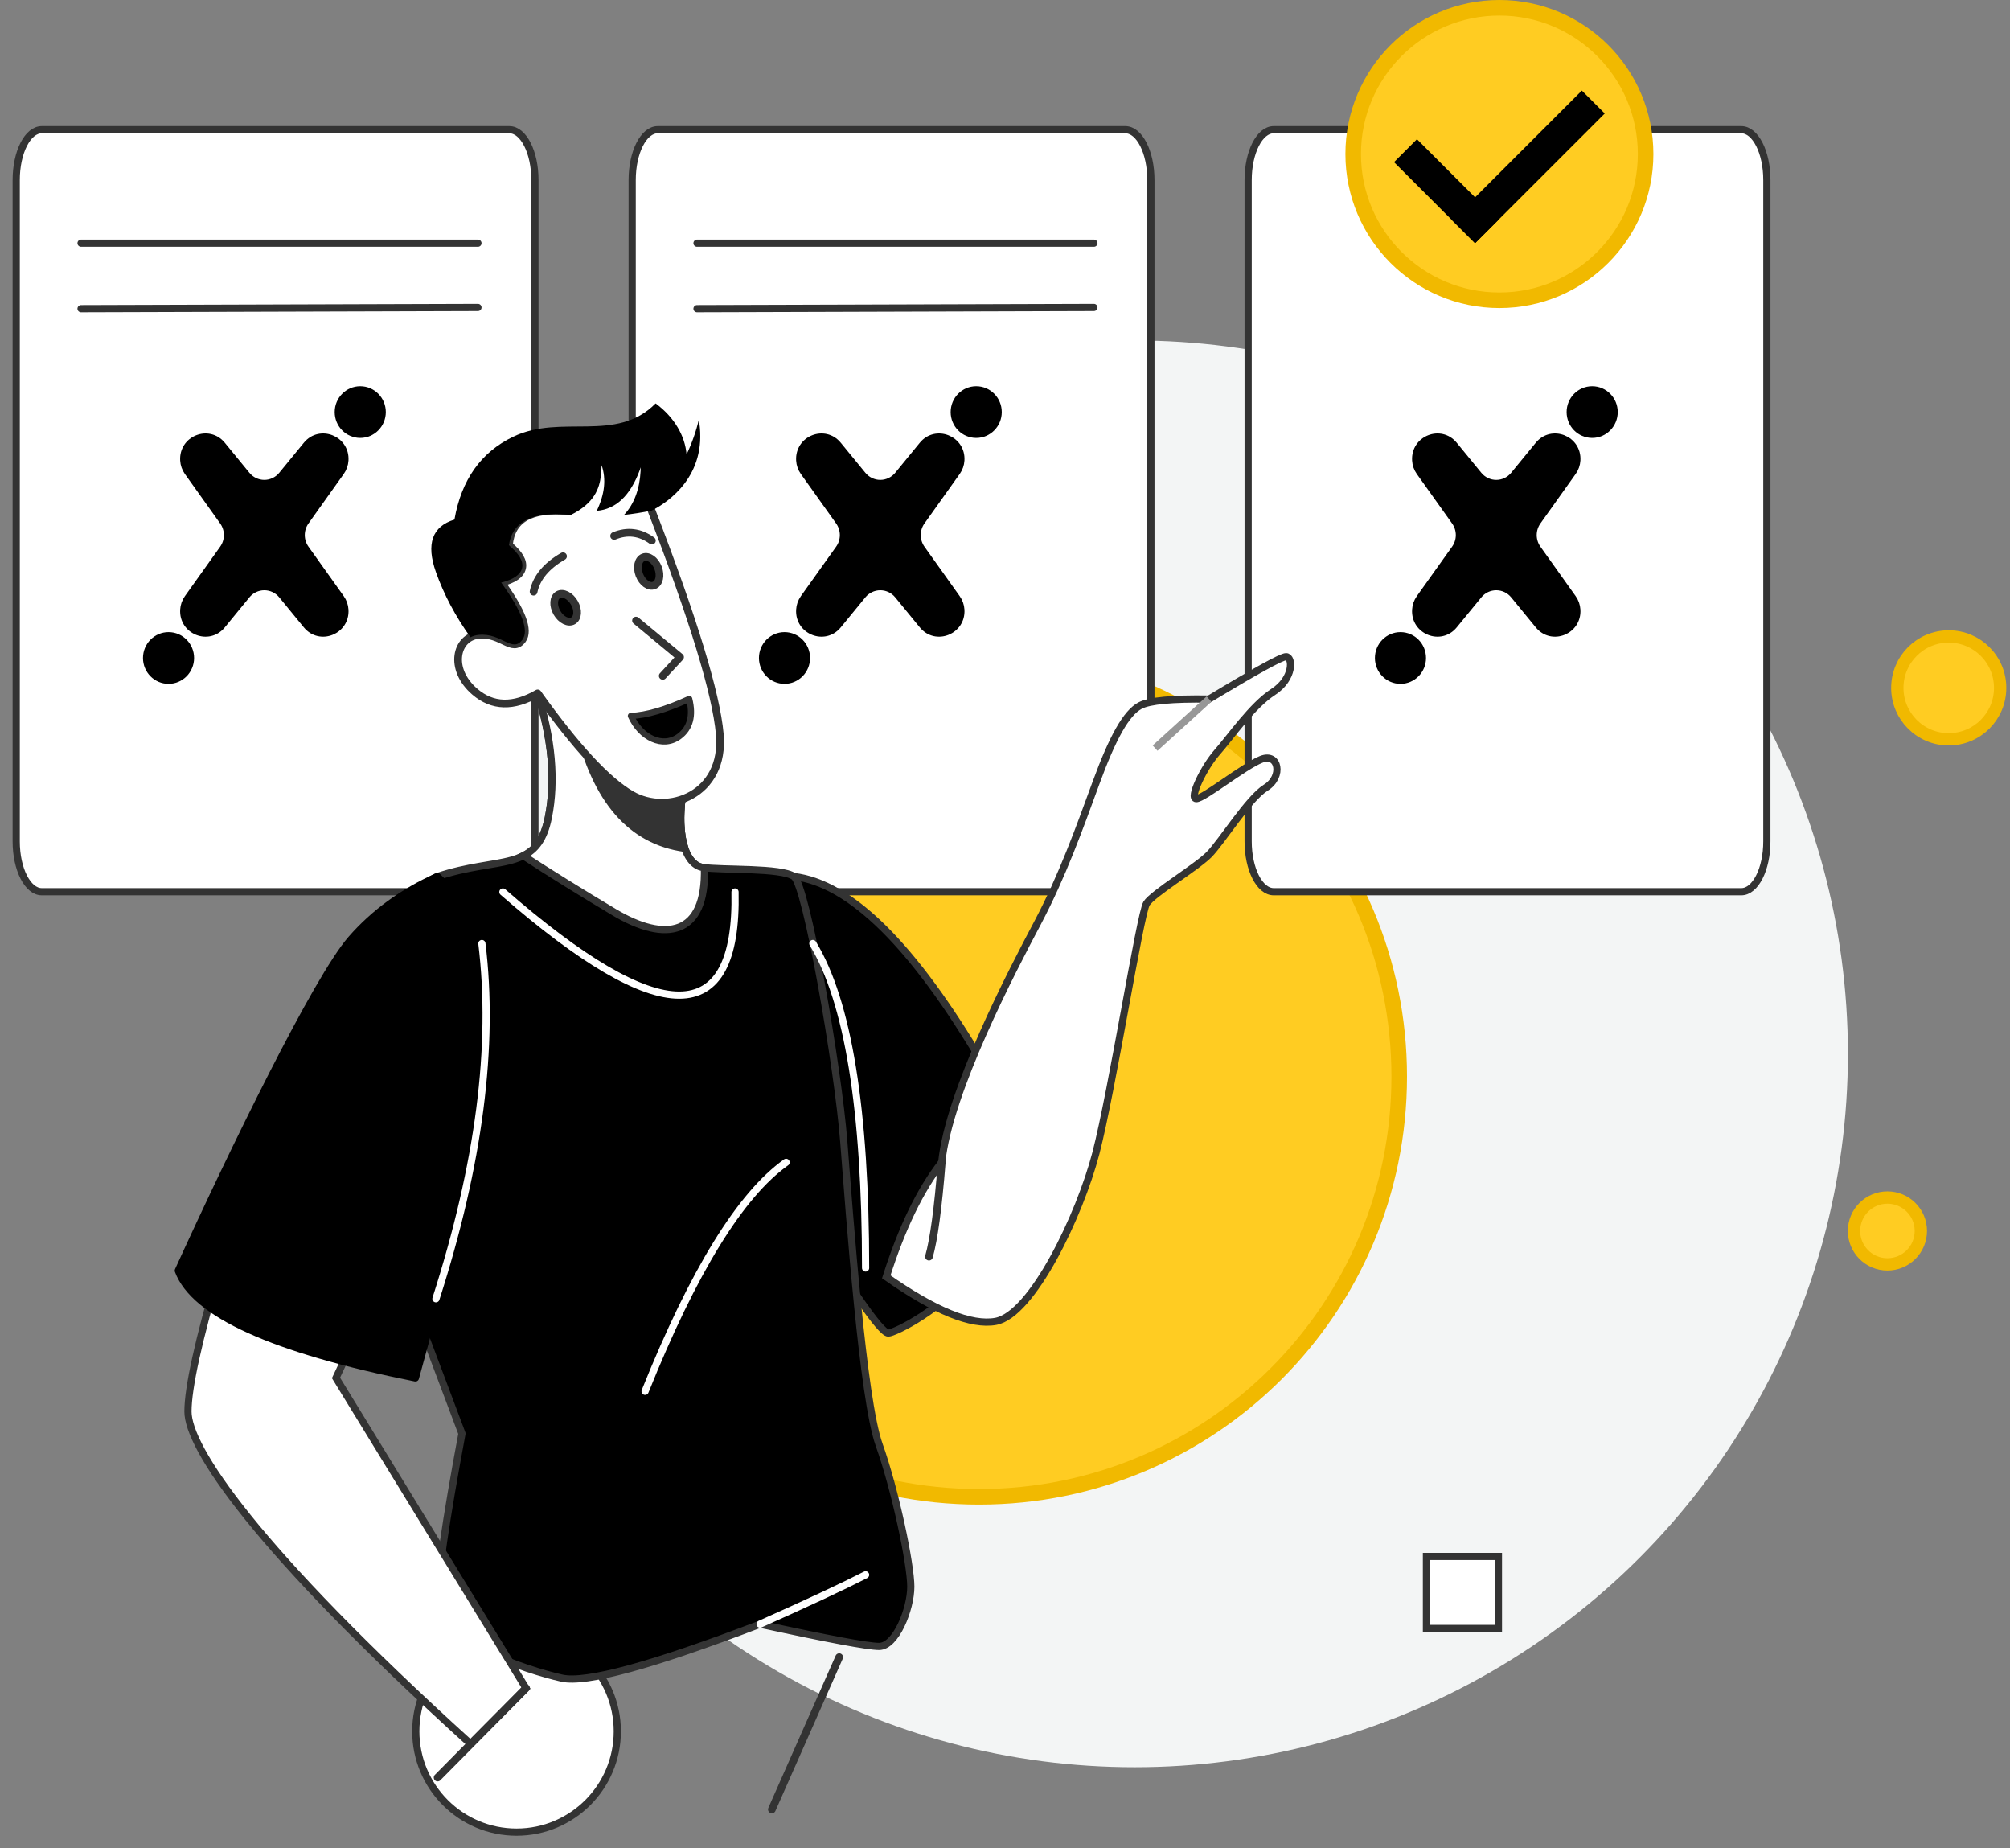 <svg width="124" height="114" viewBox="0 0 124 114" fill="none" xmlns="http://www.w3.org/2000/svg">
<rect x="0" y="0" width="124" height="114" fill="#808080" stroke="none"/>
<circle cx="70" cy="65" r="44" fill="#F3F5F5"/>
<path d="M86.32 66.4C86.32 80.715 74.715 92.32 60.4 92.32C46.085 92.32 34.48 80.715 34.48 66.4C34.48 52.085 46.085 40.48 60.4 40.48C74.715 40.48 86.32 52.085 86.32 66.4Z" fill="#FFCC22" stroke="#F1B900" stroke-width="0.96"/>
<path d="M92.44 96H88V100.44H92.44V96Z" fill="white" stroke="#333333" stroke-width="0.444" stroke-linecap="round"/>
<path d="M31.867 113.002C35.3 113.002 38.083 110.219 38.083 106.786C38.083 103.353 35.3 100.57 31.867 100.57C28.434 100.57 25.651 103.353 25.651 106.786C25.651 110.219 28.434 113.002 31.867 113.002Z" fill="white" stroke="#333333" stroke-width="0.444" stroke-linecap="round"/>
<path d="M19.5 44.406C19.5 45.054 18.975 45.579 18.326 45.579C17.678 45.579 17.152 45.054 17.152 44.406C17.152 43.757 17.678 43.232 18.326 43.232C18.975 43.232 19.5 43.757 19.5 44.406Z" fill="#FFCC22" stroke="#F1B900" stroke-width="0.76"/>
<path d="M118.501 75.922C118.501 77.061 117.578 77.984 116.439 77.984C115.3 77.984 114.377 77.061 114.377 75.922C114.377 74.784 115.3 73.861 116.439 73.861C117.578 73.861 118.501 74.784 118.501 75.922Z" fill="#FFCC22" stroke="#F1B900" stroke-width="0.76"/>
<path d="M123.393 42.427C123.393 44.179 121.973 45.599 120.221 45.599C118.469 45.599 117.049 44.179 117.049 42.427C117.049 40.675 118.469 39.255 120.221 39.255C121.973 39.255 123.393 40.675 123.393 42.427Z" fill="#FFCC22" stroke="#F1B900" stroke-width="0.76"/>
<path d="M31.422 8H2.577C1.706 8 1 9.39 1 11.104V51.896C1 53.61 1.706 55 2.577 55H31.422C32.294 55 33 53.61 33 51.896V11.104C33 9.39 32.294 8 31.422 8Z" fill="white" stroke="#333333" stroke-width="0.444" stroke-linecap="round"/>
<path d="M5 19.039L29.485 18.963" stroke="#333333" stroke-width="0.444" stroke-linecap="round" stroke-linejoin="round"/>
<path d="M5 15H29.485" stroke="#333333" stroke-width="0.444" stroke-linecap="round" stroke-linejoin="round"/>
<path d="M21.319 28.395C21.397 27.049 19.733 26.385 18.884 27.421L17.366 29.274C17.237 29.432 17.075 29.559 16.892 29.646C16.709 29.734 16.509 29.779 16.306 29.779C16.104 29.779 15.904 29.734 15.721 29.646C15.538 29.559 15.376 29.432 15.247 29.274L13.729 27.421C12.879 26.385 11.216 27.049 11.294 28.395C11.309 28.66 11.399 28.915 11.552 29.13L13.73 32.185C13.899 32.423 13.991 32.709 13.991 33.002C13.991 33.296 13.899 33.582 13.73 33.82L11.552 36.874C11.399 37.09 11.309 37.344 11.294 37.609V37.609C11.216 38.955 12.879 39.62 13.729 38.583L15.247 36.73C15.376 36.572 15.538 36.445 15.721 36.358C15.904 36.271 16.104 36.226 16.306 36.226C16.509 36.226 16.709 36.271 16.892 36.358C17.075 36.445 17.237 36.572 17.366 36.73L18.884 38.583C19.733 39.62 21.397 38.955 21.319 37.609C21.304 37.344 21.214 37.089 21.061 36.874L18.883 33.82C18.714 33.582 18.623 33.296 18.623 33.002C18.623 32.709 18.714 32.423 18.883 32.185L21.059 29.13C21.213 28.915 21.303 28.66 21.319 28.395V28.395Z" fill="black" stroke="black" stroke-width="0.359" stroke-linecap="round" stroke-linejoin="round"/>
<path d="M22.224 26.831C22.996 26.831 23.622 26.198 23.622 25.416C23.622 24.634 22.996 24 22.224 24C21.453 24 20.827 24.634 20.827 25.416C20.827 26.198 21.453 26.831 22.224 26.831Z" fill="black" stroke="black" stroke-width="0.359" stroke-linecap="round" stroke-linejoin="round"/>
<path d="M10.397 41.999C11.169 41.999 11.794 41.366 11.794 40.584C11.794 39.802 11.169 39.168 10.397 39.168C9.626 39.168 9 39.802 9 40.584C9 41.366 9.626 41.999 10.397 41.999Z" fill="black" stroke="black" stroke-width="0.359" stroke-linecap="round" stroke-linejoin="round"/>
<path d="M69.422 8H40.578C39.706 8 39 9.39 39 11.104V51.896C39 53.61 39.706 55 40.578 55H69.422C70.294 55 71 53.61 71 51.896V11.104C71 9.39 70.294 8 69.422 8Z" fill="white" stroke="#333333" stroke-width="0.444" stroke-linecap="round"/>
<path d="M43 19.039L67.485 18.963" stroke="#333333" stroke-width="0.444" stroke-linecap="round" stroke-linejoin="round"/>
<path d="M43 15H67.485" stroke="#333333" stroke-width="0.444" stroke-linecap="round" stroke-linejoin="round"/>
<path d="M59.319 28.395C59.397 27.049 57.733 26.385 56.884 27.421L55.366 29.274C55.237 29.432 55.075 29.559 54.892 29.646C54.709 29.734 54.509 29.779 54.306 29.779C54.104 29.779 53.904 29.734 53.721 29.646C53.538 29.559 53.376 29.432 53.247 29.274L51.729 27.421C50.879 26.385 49.216 27.049 49.294 28.395C49.309 28.66 49.399 28.915 49.552 29.13L51.73 32.185C51.899 32.423 51.991 32.709 51.991 33.002C51.991 33.296 51.899 33.582 51.73 33.82L49.552 36.874C49.399 37.09 49.309 37.344 49.294 37.609V37.609C49.216 38.955 50.879 39.62 51.729 38.583L53.247 36.73C53.376 36.572 53.538 36.445 53.721 36.358C53.904 36.271 54.104 36.226 54.306 36.226C54.509 36.226 54.709 36.271 54.892 36.358C55.075 36.445 55.237 36.572 55.366 36.73L56.884 38.583C57.733 39.62 59.397 38.955 59.319 37.609C59.304 37.344 59.214 37.089 59.06 36.874L56.883 33.82C56.714 33.582 56.623 33.296 56.623 33.002C56.623 32.709 56.714 32.423 56.883 32.185L59.059 29.13C59.213 28.915 59.303 28.66 59.319 28.395V28.395Z" fill="black" stroke="black" stroke-width="0.359" stroke-linecap="round" stroke-linejoin="round"/>
<path d="M60.224 26.831C60.996 26.831 61.621 26.198 61.621 25.416C61.621 24.634 60.996 24 60.224 24C59.453 24 58.827 24.634 58.827 25.416C58.827 26.198 59.453 26.831 60.224 26.831Z" fill="black" stroke="black" stroke-width="0.359" stroke-linecap="round" stroke-linejoin="round"/>
<path d="M48.397 41.999C49.169 41.999 49.794 41.366 49.794 40.584C49.794 39.802 49.169 39.168 48.397 39.168C47.626 39.168 47 39.802 47 40.584C47 41.366 47.626 41.999 48.397 41.999Z" fill="black" stroke="black" stroke-width="0.359" stroke-linecap="round" stroke-linejoin="round"/>
<path d="M107.423 8H78.578C77.706 8 77 9.39 77 11.104V51.896C77 53.61 77.706 55 78.578 55H107.423C108.294 55 109 53.61 109 51.896V11.104C109 9.39 108.294 8 107.423 8Z" fill="white" stroke="#333333" stroke-width="0.444" stroke-linecap="round"/>
<path d="M97.319 28.395C97.397 27.049 95.734 26.385 94.884 27.421L93.366 29.274C93.237 29.432 93.075 29.559 92.892 29.646C92.709 29.734 92.509 29.779 92.306 29.779C92.104 29.779 91.904 29.734 91.721 29.646C91.538 29.559 91.376 29.432 91.247 29.274L89.729 27.421C88.879 26.385 87.216 27.049 87.294 28.395C87.309 28.66 87.399 28.915 87.552 29.13L89.73 32.185C89.899 32.423 89.991 32.709 89.991 33.002C89.991 33.296 89.899 33.582 89.73 33.82L87.552 36.874C87.399 37.09 87.309 37.344 87.294 37.609V37.609C87.216 38.955 88.879 39.62 89.729 38.583L91.247 36.73C91.376 36.572 91.538 36.445 91.721 36.358C91.904 36.271 92.104 36.226 92.306 36.226C92.509 36.226 92.709 36.271 92.892 36.358C93.075 36.445 93.237 36.572 93.366 36.73L94.884 38.583C95.734 39.62 97.397 38.955 97.319 37.609C97.304 37.344 97.214 37.089 97.061 36.874L94.883 33.82C94.714 33.582 94.623 33.296 94.623 33.002C94.623 32.709 94.714 32.423 94.883 32.185L97.059 29.13C97.213 28.915 97.303 28.66 97.319 28.395V28.395Z" fill="black" stroke="black" stroke-width="0.359" stroke-linecap="round" stroke-linejoin="round"/>
<path d="M98.224 26.831C98.996 26.831 99.621 26.198 99.621 25.416C99.621 24.634 98.996 24 98.224 24C97.453 24 96.827 24.634 96.827 25.416C96.827 26.198 97.453 26.831 98.224 26.831Z" fill="black" stroke="black" stroke-width="0.359" stroke-linecap="round" stroke-linejoin="round"/>
<path d="M86.397 41.999C87.169 41.999 87.794 41.366 87.794 40.584C87.794 39.802 87.169 39.168 86.397 39.168C85.626 39.168 85 39.802 85 40.584C85 41.366 85.626 41.999 86.397 41.999Z" fill="black" stroke="black" stroke-width="0.359" stroke-linecap="round" stroke-linejoin="round"/>
<path fill-rule="evenodd" clip-rule="evenodd" d="M48.978 54.062C52.468 54.48 56.351 58.321 60.628 65.584C67.044 76.478 55.504 82.221 54.803 82.221C54.336 82.221 52.394 79.405 48.978 73.775V54.062Z" fill="black" stroke="#333333" stroke-width="0.444" stroke-linecap="round" stroke-linejoin="round"/>
<path fill-rule="evenodd" clip-rule="evenodd" d="M33.138 42.68C34.057 45.57 34.286 48.153 33.827 50.429C33.138 53.844 30.774 52.792 26.984 54.063C24.457 54.911 24.176 64.275 26.141 82.154L28.499 88.421C27.489 93.824 26.984 97.302 26.984 98.854C26.984 101.182 32.436 103.01 34.663 103.504C36.147 103.834 40.222 102.725 46.89 100.176C51.095 101.091 53.542 101.548 54.233 101.548C55.269 101.548 56.189 99.247 56.189 97.864C56.189 96.481 55.237 91.912 54.233 89.104C53.23 86.296 52.419 75.091 52.055 70.419C51.69 65.748 49.748 54.619 48.98 54.063C48.211 53.507 44.559 53.681 43.374 53.507C42.188 53.333 41.684 51.238 42.188 48.516C42.525 46.7 39.508 44.755 33.138 42.68Z" fill="black" stroke="#333333" stroke-width="0.444" stroke-linecap="round" stroke-linejoin="round"/>
<path fill-rule="evenodd" clip-rule="evenodd" d="M33.138 42.68L33.587 42.828C39.65 44.848 42.517 46.744 42.188 48.516C41.683 51.238 42.188 53.333 43.373 53.507L43.457 53.519C43.575 57.727 41.065 58.156 37.887 56.261C35.835 55.038 33.967 53.878 32.282 52.782C33.04 52.406 33.559 51.754 33.827 50.429C34.286 48.153 34.056 45.57 33.138 42.68Z" fill="white" stroke="#333333" stroke-width="0.444" stroke-linecap="round"/>
<path fill-rule="evenodd" clip-rule="evenodd" d="M42.188 48.515C41.899 50.069 41.94 51.419 42.249 52.324C38.933 51.872 36.74 49.351 35.669 44.758L37.395 44.667C37.671 44.652 37.942 44.639 38.208 44.625C41.09 45.982 42.417 47.279 42.188 48.515Z" fill="#333333" stroke="#333333" stroke-width="0.444" stroke-linecap="round" stroke-linejoin="round"/>
<path fill-rule="evenodd" clip-rule="evenodd" d="M33.171 42.767C35.522 46.066 37.451 48.15 38.956 49.019C41.214 50.322 44.742 49.023 44.404 45.276C44.179 42.778 42.777 38.184 40.197 31.493C40.075 30.997 40.023 30.671 40.042 30.514C40.341 28 40.471 26.989 39.932 27.003C39.662 27.01 35.046 27.181 34.795 27.171C34.373 27.152 38.442 29.873 35.026 31.531C32.751 31.32 31.54 32.019 31.395 33.627C32.032 34.161 32.303 34.631 32.208 35.037C32.113 35.443 31.683 35.741 30.919 35.931C32.209 37.716 32.645 38.89 32.229 39.454C31.605 40.3 30.946 39.024 29.54 39.158C28.133 39.291 27.659 41.257 29.291 42.661C30.379 43.597 31.672 43.633 33.171 42.767Z" fill="white" stroke="#333333" stroke-width="0.475" stroke-linecap="round" stroke-linejoin="round"/>
<path fill-rule="evenodd" clip-rule="evenodd" d="M31.655 26.938C34.63 25.509 38.007 27.353 40.446 24.881C41.61 25.742 42.263 26.894 42.355 28.028C42.69 27.329 42.947 26.599 43.124 25.838L43.14 26.069C43.62 29.37 41.184 30.971 40.333 31.424L40.197 31.494C39.6 31.612 39.033 31.701 38.496 31.76C39.121 31.092 39.462 30.177 39.522 29.015L39.528 28.823L39.466 29C38.879 30.575 37.995 31.411 36.815 31.506C37.308 30.477 37.408 29.539 37.113 28.693L37.103 28.93L37.092 29.117L37.076 29.301C36.985 30.137 36.654 31.047 35.217 31.759L35.124 31.75C32.848 31.54 31.605 32.166 31.394 33.628C32.032 34.162 32.303 34.632 32.208 35.038C32.113 35.443 31.683 35.742 30.919 35.932C32.209 37.716 32.645 38.891 32.229 39.455C31.605 40.301 30.946 39.025 29.539 39.158C29.35 39.176 29.177 39.228 29.024 39.306C28.092 38.004 27.381 36.663 26.893 35.286C26.278 33.55 26.658 32.47 28.035 32.047C28.465 29.594 29.671 27.891 31.655 26.938Z" fill="black"/>
<path d="M35.359 38.288C35.654 38.118 35.687 37.62 35.431 37.177C35.175 36.734 34.728 36.513 34.432 36.683C34.137 36.854 34.105 37.352 34.361 37.795C34.617 38.238 35.064 38.459 35.359 38.288Z" fill="black" stroke="#333333" stroke-width="0.475" stroke-linecap="round"/>
<path d="M40.352 36.106C40.671 35.984 40.78 35.498 40.597 35.02C40.413 34.542 40.007 34.254 39.688 34.376C39.37 34.498 39.26 34.985 39.443 35.463C39.627 35.941 40.034 36.229 40.352 36.106Z" fill="black" stroke="#333333" stroke-width="0.475" stroke-linecap="round"/>
<path fill-rule="evenodd" clip-rule="evenodd" d="M40.886 41.685L41.954 40.529L39.237 38.276" fill="white"/>
<path d="M40.886 41.685L41.954 40.529L39.237 38.276" stroke="#333333" stroke-width="0.475" stroke-linecap="round" stroke-linejoin="round"/>
<path fill-rule="evenodd" clip-rule="evenodd" d="M32.918 36.493C33.098 35.632 33.703 34.903 34.734 34.308Z" fill="white"/>
<path d="M32.918 36.493C33.098 35.632 33.703 34.903 34.734 34.308" stroke="#333333" stroke-width="0.475" stroke-linecap="round"/>
<path fill-rule="evenodd" clip-rule="evenodd" d="M37.886 33.055C38.707 32.718 39.484 32.814 40.216 33.343Z" fill="white"/>
<path d="M37.886 33.055C38.707 32.718 39.484 32.814 40.216 33.343" stroke="#333333" stroke-width="0.475" stroke-linecap="round"/>
<path fill-rule="evenodd" clip-rule="evenodd" d="M42.519 43.108C41.081 43.767 39.882 44.117 38.921 44.157C39.527 45.502 40.886 46.17 41.898 45.421C42.572 44.922 42.779 44.151 42.519 43.108Z" fill="black" stroke="#333333" stroke-width="0.38" stroke-linecap="round" stroke-linejoin="round"/>
<path fill-rule="evenodd" clip-rule="evenodd" d="M13.545 78.211C12.245 82.648 11.595 85.597 11.595 87.059C11.595 89.252 15.649 95.441 29.026 107.558C29.026 107.558 30.167 106.414 32.45 104.125L20.728 84.987L22.339 81.55L13.545 78.211Z" fill="white" stroke="#333333" stroke-width="0.444" stroke-linecap="round"/>
<path fill-rule="evenodd" clip-rule="evenodd" d="M25.628 84.987C16.869 83.238 11.992 81.033 11 78.37C14.37 70.971 19.547 60.359 21.668 57.927C23.082 56.306 24.854 55.018 26.983 54.062C29.298 56.184 30.456 58.955 30.456 62.373C30.456 65.791 28.847 73.329 25.628 84.987Z" fill="black" stroke="black" stroke-width="0.444" stroke-linecap="round" stroke-linejoin="round"/>
<path d="M31.023 55.016C35.886 59.256 39.511 61.377 41.897 61.377C44.283 61.377 45.433 59.256 45.345 55.016" stroke="white" stroke-width="0.444" stroke-linecap="round"/>
<path d="M29.728 58.195C30.503 64.507 29.558 71.811 26.894 80.105" stroke="white" stroke-width="0.444" stroke-linecap="round"/>
<path d="M39.797 85.813C42.779 78.397 45.678 73.69 48.495 71.691" stroke="white" stroke-width="0.444" stroke-linecap="round"/>
<path d="M46.89 100.173C49.848 98.855 52.019 97.841 53.4 97.133" stroke="white" stroke-width="0.444" stroke-linecap="round"/>
<path fill-rule="evenodd" clip-rule="evenodd" d="M54.675 78.753C55.632 75.739 56.773 73.385 58.097 71.692C58.546 67.293 62.472 59.823 64.004 56.93C65.536 54.036 66.581 51.108 67.609 48.299C68.638 45.49 69.478 43.971 70.339 43.517C70.913 43.215 72.33 43.082 74.588 43.119C77.474 41.376 79.058 40.504 79.339 40.504C79.761 40.504 79.839 41.838 78.543 42.678C77.247 43.517 75.907 45.469 75.082 46.405C74.258 47.34 73.339 49.259 73.799 49.259C74.258 49.259 76.73 47.265 77.809 46.835C78.889 46.405 79.18 47.899 78.092 48.579C77.004 49.259 75.376 51.914 74.588 52.71C73.799 53.505 71.124 55.105 70.731 55.727C70.339 56.349 68.608 67.28 67.609 71.119C66.611 74.958 63.677 81.088 61.428 81.5C59.928 81.774 57.677 80.858 54.675 78.753Z" fill="white" stroke="#333333" stroke-width="0.444" stroke-linecap="round"/>
<path fill-rule="evenodd" clip-rule="evenodd" d="M58.097 71.691C57.871 74.525 57.608 76.463 57.31 77.507Z" fill="white"/>
<path d="M58.097 71.691C57.871 74.525 57.608 76.463 57.31 77.507" stroke="#333333" stroke-width="0.475" stroke-linecap="round" stroke-linejoin="round"/>
<path d="M74.587 43.117L71.258 46.142" stroke="#979797" stroke-width="0.444"/>
<path d="M50.145 58.195C52.315 61.754 53.4 68.424 53.4 78.207" stroke="white" stroke-width="0.444" stroke-linecap="round"/>
<path d="M26.997 109.635L32.45 104.125" stroke="#333333" stroke-width="0.475" stroke-linecap="round" stroke-linejoin="round"/>
<path d="M47.618 111.602L51.772 102.211" stroke="#333333" stroke-width="0.475" stroke-linecap="round" stroke-linejoin="round"/>
<circle cx="92.5" cy="9.5" r="9.02" fill="#FFCC22" stroke="#F1B900" stroke-width="0.96"/>
<line x1="86.707" y1="9.293" x2="91.707" y2="14.293" stroke="black" stroke-width="2"/>
<line x1="90.293" y1="14.293" x2="98.293" y2="6.293" stroke="black" stroke-width="2"/>
</svg>

